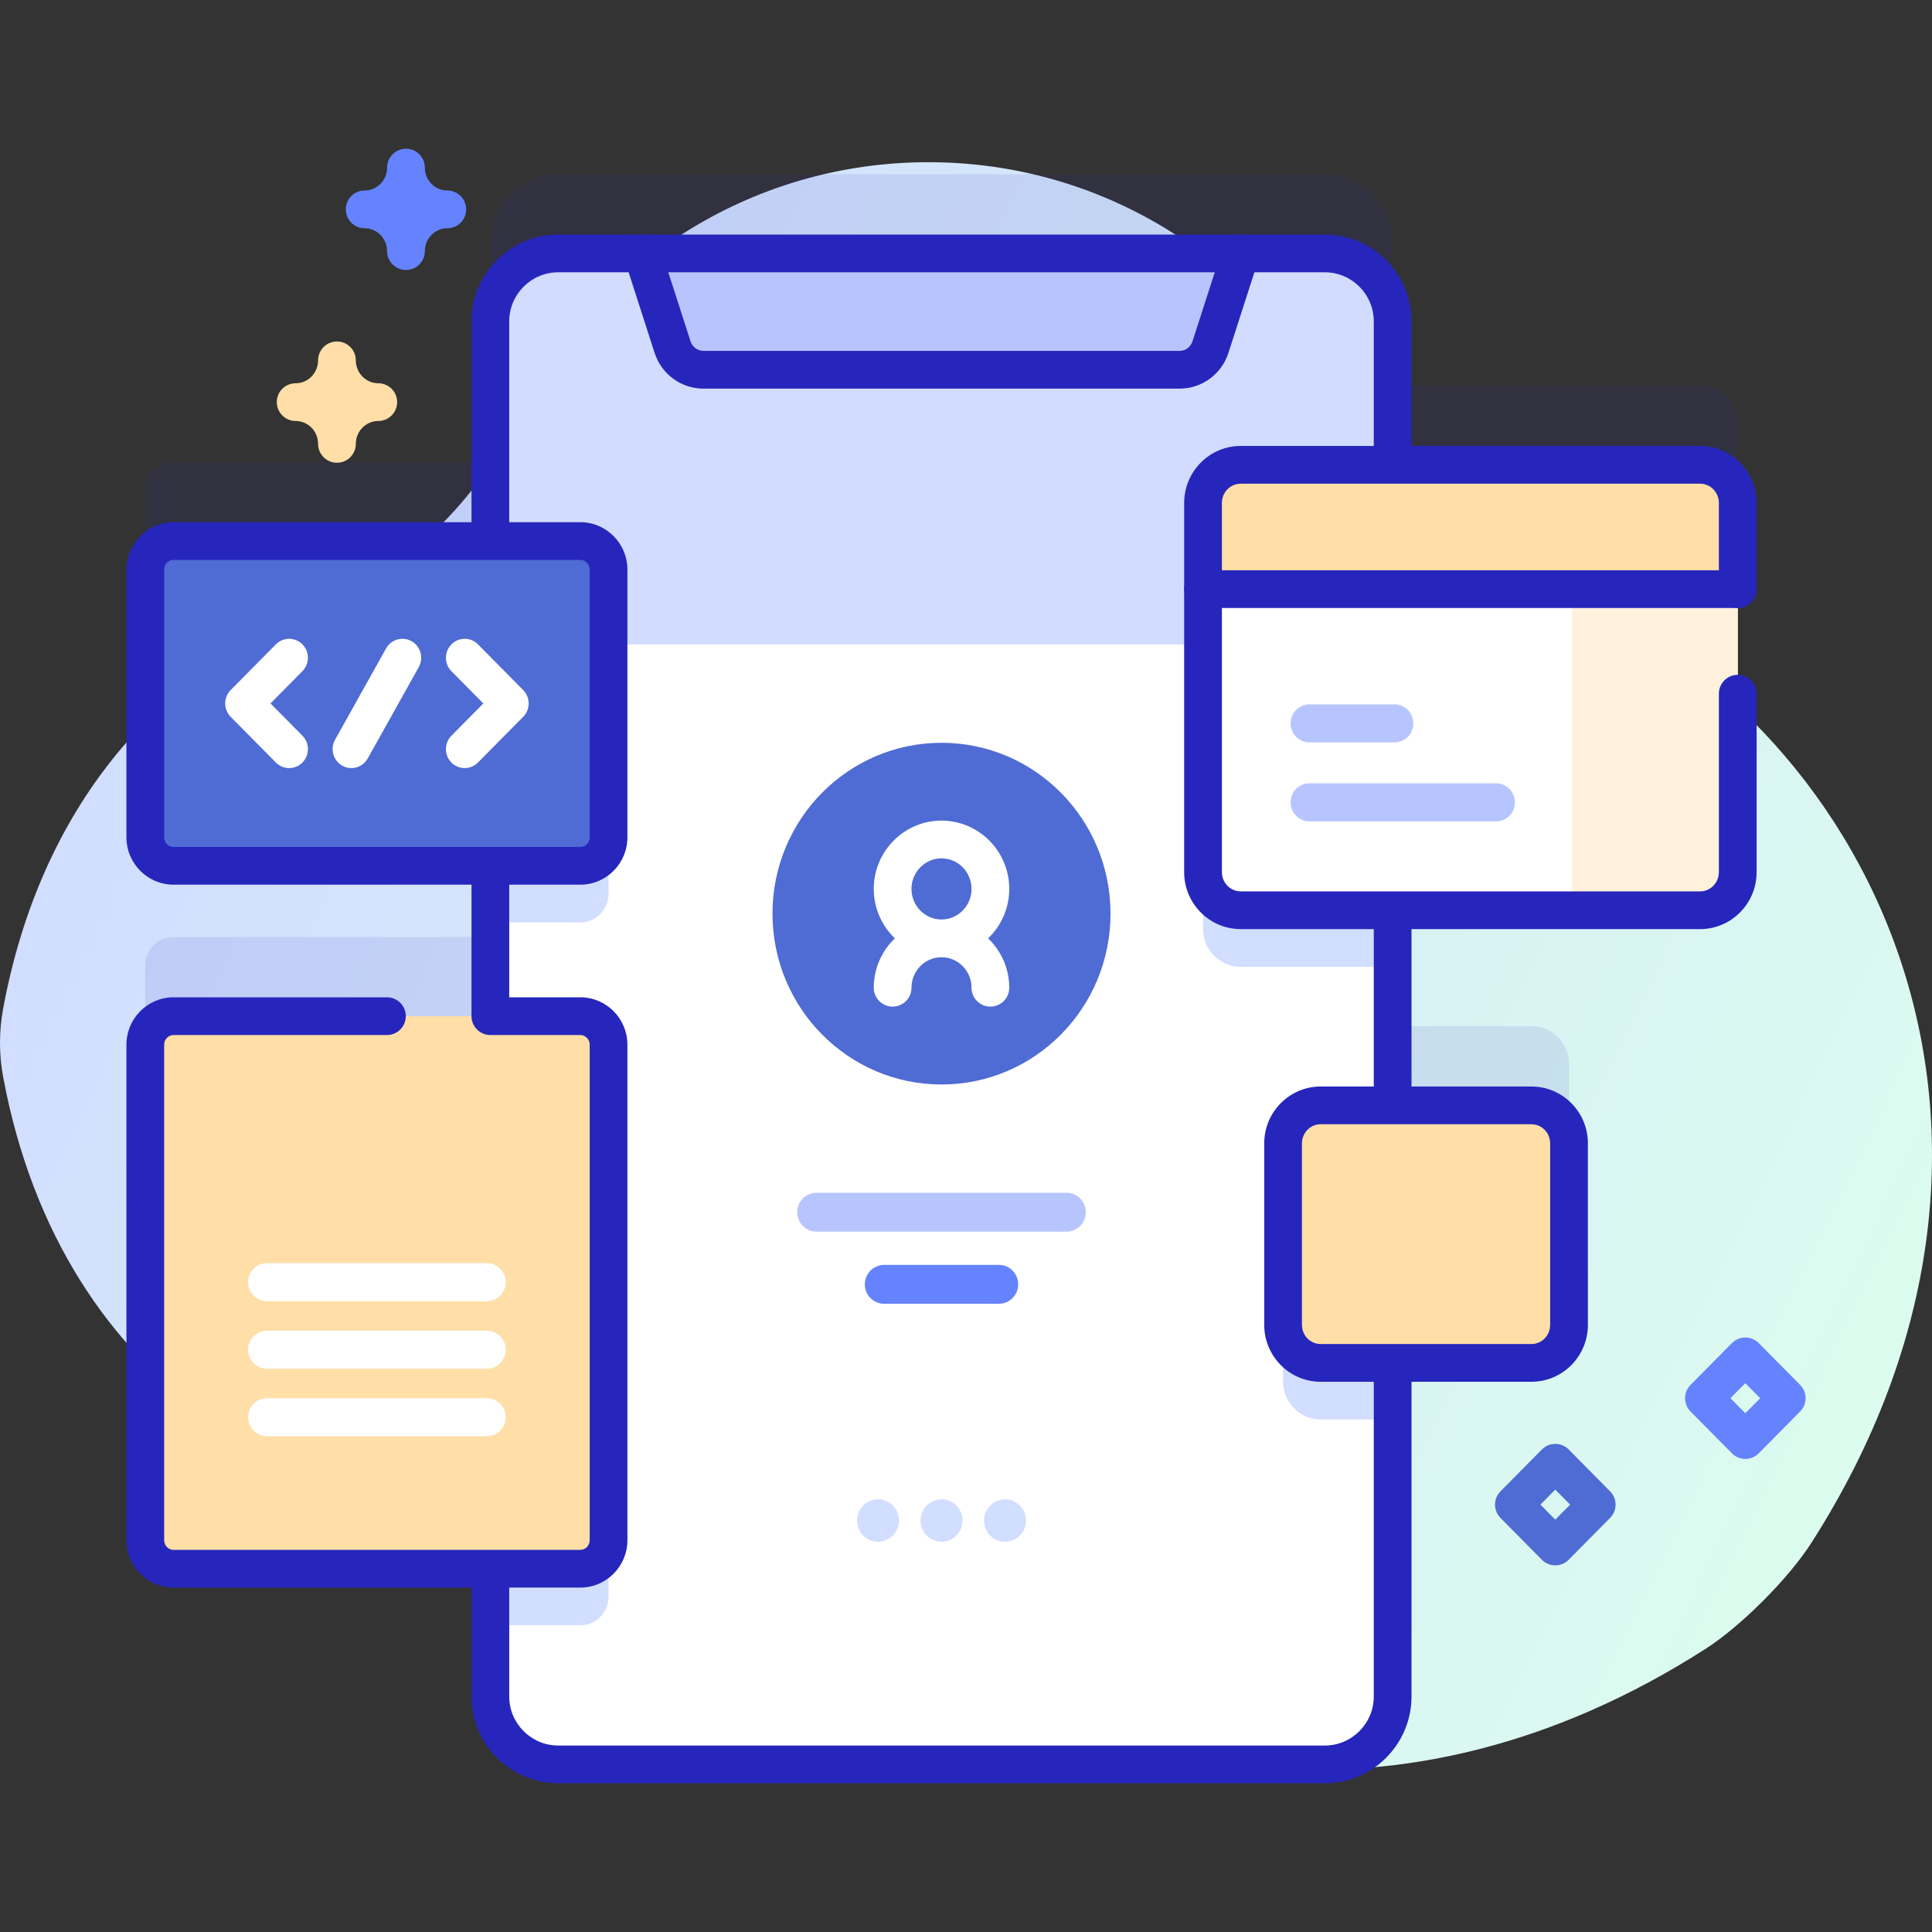 <svg width="64" height="64" viewBox="0 0 64 64" fill="none" xmlns="http://www.w3.org/2000/svg">
<rect x="0" y="0" width="64" height="64" fill="#333333" stroke="none"/>
<g clip-path="url(#clip0)">
<path d="M51.029 19.283C48.066 18.128 45.564 16.022 44.033 13.235C41.46 8.549 36.48 5.373 30.756 5.373C24.815 5.373 19.675 8.795 17.196 13.775C15.678 16.826 13.095 19.22 9.935 20.495C5.266 22.38 1.347 26.686 0.103 33.418C-0.033 34.157 -0.035 34.916 0.101 35.655C2.032 46.102 10.401 50.71 18.018 49.488C22.284 48.803 26.602 50.226 29.764 53.17C36.193 59.157 46.499 61.034 56.504 54.617C57.676 53.865 59.249 52.288 60 51.115C68.621 37.656 62.235 23.651 51.029 19.283Z" fill="url(#paint0_linear)"/>
<path opacity="0.1" d="M56.311 12.774H46.133V8.02C46.133 6.778 45.126 5.771 43.884 5.771H18.493C17.251 5.771 16.244 6.778 16.244 8.02V15.299H5.748C5.231 15.299 4.813 15.723 4.813 16.245V25.112C4.813 25.634 5.231 26.057 5.748 26.057H16.244V31.038H5.748C5.231 31.038 4.813 31.462 4.813 31.984V48.397C4.813 48.919 5.231 49.342 5.748 49.342H16.244V53.575C16.244 54.817 17.251 55.824 18.493 55.824H43.884C45.126 55.824 46.133 54.817 46.133 53.575V42.524H50.731C51.419 42.524 51.976 41.961 51.976 41.266V35.251C51.976 34.556 51.419 33.992 50.731 33.992H46.133V27.529H56.311C57.004 27.529 57.565 26.968 57.565 26.275V14.028C57.565 13.335 57.004 12.774 56.311 12.774Z" fill="#2626BC"/>
<path d="M46.133 10.644V56.199C46.133 57.441 45.126 58.448 43.884 58.448H18.493C17.251 58.448 16.244 57.441 16.244 56.199V10.644C16.244 9.402 17.251 8.395 18.493 8.395H43.884C45.126 8.395 46.133 9.402 46.133 10.644Z" fill="white"/>
<path d="M46.133 38.49V47.022H43.749C43.062 47.022 42.503 46.459 42.503 45.764V39.75C42.503 39.054 43.062 38.49 43.749 38.49H46.133V38.49Z" fill="#D2DEFF"/>
<path d="M20.159 20.743V29.61C20.159 30.132 19.74 30.556 19.224 30.556H16.244V19.797H19.224C19.74 19.797 20.159 20.221 20.159 20.743Z" fill="#D2DEFF"/>
<path d="M20.159 36.482V52.895C20.159 53.417 19.74 53.841 19.224 53.841H16.244V35.536H19.224C19.74 35.536 20.159 35.96 20.159 36.482Z" fill="#D2DEFF"/>
<path d="M46.133 17.272V32.028H41.106C40.414 32.028 39.852 31.465 39.852 30.773V18.526C39.852 17.834 40.414 17.272 41.106 17.272H46.133V17.272Z" fill="#D2DEFF"/>
<path d="M46.133 21.348V10.656C46.133 9.407 45.132 8.395 43.896 8.395H18.481C17.246 8.395 16.244 9.407 16.244 10.656V21.348H46.133Z" fill="#D2DCFF"/>
<path d="M40.099 11.496L41.098 8.395H21.279L22.279 11.496C22.423 11.945 22.837 12.249 23.305 12.249H39.073C39.54 12.249 39.954 11.945 40.099 11.496Z" fill="#B7C5FF"/>
<path d="M39.073 12.874H23.305C22.564 12.874 21.913 12.397 21.684 11.688L20.685 8.587C20.579 8.258 20.76 7.906 21.088 7.8C21.417 7.694 21.769 7.875 21.875 8.203L22.874 11.304C22.935 11.495 23.109 11.624 23.305 11.624H39.073C39.269 11.624 39.442 11.495 39.504 11.304L40.503 8.203C40.609 7.875 40.961 7.694 41.289 7.8C41.618 7.906 41.799 8.258 41.693 8.587L40.694 11.688C40.465 12.397 39.814 12.874 39.073 12.874Z" fill="#2626BC"/>
<path d="M43.884 59.073H18.493C16.908 59.073 15.619 57.783 15.619 56.199V52.292C15.619 51.947 15.899 51.667 16.244 51.667C16.589 51.667 16.869 51.947 16.869 52.292V56.199C16.869 57.094 17.598 57.823 18.493 57.823H43.884C44.78 57.823 45.508 57.094 45.508 56.199V45.34C45.508 44.995 45.788 44.715 46.133 44.715C46.478 44.715 46.758 44.995 46.758 45.34V56.199C46.758 57.783 45.469 59.073 43.884 59.073Z" fill="#2626BC"/>
<path d="M46.133 37.042C45.788 37.042 45.508 36.762 45.508 36.417V30.417C45.508 30.072 45.788 29.792 46.133 29.792C46.479 29.792 46.758 30.072 46.758 30.417V36.417C46.758 36.762 46.479 37.042 46.133 37.042Z" fill="#2626BC"/>
<path d="M16.244 18.173C15.899 18.173 15.619 17.893 15.619 17.548V10.644C15.619 9.059 16.908 7.77 18.493 7.77H43.884C45.469 7.77 46.758 9.059 46.758 10.644V15.125C46.758 15.47 46.478 15.75 46.133 15.75C45.788 15.75 45.508 15.47 45.508 15.125V10.644C45.508 9.748 44.78 9.02 43.884 9.02H18.493C17.598 9.02 16.869 9.749 16.869 10.644V17.548C16.869 17.893 16.589 18.173 16.244 18.173Z" fill="#2626BC"/>
<path d="M16.244 34.288C15.899 34.288 15.619 34.008 15.619 33.663V29.042C15.619 28.697 15.899 28.417 16.244 28.417C16.589 28.417 16.869 28.697 16.869 29.042V33.663C16.869 34.008 16.589 34.288 16.244 34.288Z" fill="#2626BC"/>
<path d="M31.189 35.925C34.281 35.925 36.787 33.391 36.787 30.265C36.787 27.14 34.281 24.606 31.189 24.606C28.097 24.606 25.59 27.14 25.59 30.265C25.59 33.391 28.097 35.925 31.189 35.925Z" fill="#4F6BD4"/>
<path d="M32.733 31.084C33.163 30.671 33.433 30.091 33.433 29.447C33.433 28.199 32.426 27.184 31.188 27.184C29.951 27.184 28.944 28.199 28.944 29.447C28.944 30.091 29.214 30.671 29.644 31.084C29.214 31.496 28.944 32.077 28.944 32.721C28.944 33.066 29.224 33.346 29.569 33.346C29.914 33.346 30.194 33.066 30.194 32.721C30.194 32.163 30.64 31.709 31.188 31.709C31.737 31.709 32.183 32.163 32.183 32.721C32.183 33.066 32.463 33.346 32.808 33.346C33.153 33.346 33.433 33.066 33.433 32.721C33.433 32.077 33.163 31.496 32.733 31.084ZM30.194 29.447C30.194 28.888 30.64 28.434 31.189 28.434C31.737 28.434 32.183 28.888 32.183 29.447C32.183 30.005 31.737 30.459 31.189 30.459C30.64 30.459 30.194 30.005 30.194 29.447Z" fill="white"/>
<path d="M35.331 40.8H27.047C26.695 40.8 26.41 40.511 26.41 40.156C26.41 39.8 26.695 39.511 27.047 39.511H35.331C35.683 39.511 35.968 39.8 35.968 40.156C35.968 40.511 35.683 40.8 35.331 40.8Z" fill="#B7C5FF"/>
<path d="M33.092 43.189H29.286C28.934 43.189 28.649 42.901 28.649 42.545C28.649 42.189 28.934 41.901 29.286 41.901H33.092C33.444 41.901 33.729 42.189 33.729 42.545C33.729 42.901 33.444 43.189 33.092 43.189Z" fill="#6583FE"/>
<path d="M33.293 51.073C33.677 51.073 33.988 50.758 33.988 50.37C33.988 49.982 33.677 49.667 33.293 49.667C32.909 49.667 32.597 49.982 32.597 50.37C32.597 50.758 32.909 51.073 33.293 51.073Z" fill="#D2DEFF"/>
<path d="M31.189 49.667C31.573 49.667 31.884 49.982 31.884 50.37C31.884 50.758 31.573 51.073 31.189 51.073C30.805 51.073 30.493 50.758 30.493 50.37C30.493 49.982 30.805 49.667 31.189 49.667Z" fill="#D2DEFF"/>
<path d="M29.085 51.073C29.469 51.073 29.78 50.758 29.78 50.37C29.78 49.982 29.469 49.667 29.085 49.667C28.701 49.667 28.389 49.982 28.389 50.37C28.389 50.758 28.701 51.073 29.085 51.073Z" fill="#D2DEFF"/>
<path d="M50.731 45.148H43.749C43.061 45.148 42.504 44.585 42.504 43.89V37.875C42.504 37.18 43.061 36.617 43.749 36.617H50.731C51.418 36.617 51.976 37.18 51.976 37.875V43.89C51.976 44.585 51.418 45.148 50.731 45.148Z" fill="#FFDEA8"/>
<path d="M50.731 45.773H43.749C42.718 45.773 41.879 44.928 41.879 43.889V37.875C41.879 36.836 42.718 35.992 43.749 35.992H50.731C51.762 35.992 52.601 36.836 52.601 37.875V43.889C52.601 44.928 51.762 45.773 50.731 45.773ZM43.749 37.241C43.407 37.241 43.129 37.526 43.129 37.875V43.889C43.129 44.239 43.407 44.523 43.749 44.523H50.731C51.073 44.523 51.351 44.239 51.351 43.889V37.875C51.351 37.526 51.073 37.242 50.731 37.242L43.749 37.241Z" fill="#2626BC"/>
<path d="M46.393 43.026C46.29 43.026 46.185 43 46.088 42.945C45.788 42.774 45.683 42.39 45.852 42.087L47.544 39.058C47.713 38.756 48.093 38.649 48.392 38.82C48.692 38.991 48.797 39.374 48.628 39.677L46.936 42.706C46.822 42.911 46.611 43.026 46.393 43.026Z" fill="#FFDEA8"/>
<path d="M19.224 28.681H5.748C5.231 28.681 4.813 28.258 4.813 27.736V18.869C4.813 18.346 5.231 17.923 5.748 17.923H19.224C19.741 17.923 20.159 18.347 20.159 18.869V27.736C20.159 28.258 19.741 28.681 19.224 28.681Z" fill="#4F6BD4"/>
<path d="M19.224 29.306H5.748C4.888 29.306 4.188 28.602 4.188 27.736V18.869C4.188 18.003 4.888 17.298 5.748 17.298H19.224C20.084 17.298 20.784 18.003 20.784 18.869V27.736C20.784 28.602 20.084 29.306 19.224 29.306ZM5.748 18.548C5.577 18.548 5.438 18.692 5.438 18.869V27.736C5.438 27.913 5.577 28.056 5.748 28.056H19.224C19.395 28.056 19.534 27.913 19.534 27.736V18.869C19.534 18.692 19.395 18.548 19.224 18.548H5.748Z" fill="#2626BC"/>
<path d="M9.578 25.444C9.419 25.444 9.26 25.383 9.139 25.26L7.642 23.747C7.399 23.501 7.399 23.103 7.642 22.858L9.139 21.345C9.381 21.1 9.775 21.1 10.018 21.345C10.261 21.59 10.261 21.988 10.018 22.234L8.961 23.302L10.018 24.371C10.261 24.616 10.261 25.014 10.018 25.26C9.897 25.383 9.737 25.444 9.578 25.444Z" fill="white"/>
<path d="M15.394 21.161C15.553 21.161 15.712 21.222 15.833 21.345L17.33 22.858C17.573 23.104 17.573 23.502 17.33 23.747L15.833 25.26C15.591 25.505 15.197 25.505 14.954 25.26C14.711 25.014 14.711 24.616 14.954 24.371L16.011 23.303L14.954 22.234C14.711 21.989 14.711 21.591 14.954 21.345C15.075 21.222 15.235 21.161 15.394 21.161Z" fill="white"/>
<path d="M11.64 25.444C11.536 25.444 11.431 25.418 11.335 25.363C11.036 25.192 10.93 24.809 11.099 24.506L12.789 21.48C12.958 21.178 13.338 21.072 13.636 21.242C13.936 21.413 14.041 21.796 13.872 22.099L12.182 25.124C12.068 25.329 11.857 25.444 11.64 25.444Z" fill="white"/>
<path d="M19.224 51.966H5.748C5.231 51.966 4.813 51.543 4.813 51.021V34.608C4.813 34.086 5.231 33.662 5.748 33.662H19.224C19.741 33.662 20.159 34.086 20.159 34.608V51.021C20.159 51.543 19.741 51.966 19.224 51.966Z" fill="#FFDEA8"/>
<path d="M19.224 52.591H5.748C4.888 52.591 4.188 51.887 4.188 51.021V34.608C4.188 33.742 4.888 33.037 5.748 33.037H12.818C13.163 33.037 13.443 33.317 13.443 33.662C13.443 34.008 13.163 34.287 12.818 34.287H5.748C5.577 34.287 5.438 34.431 5.438 34.608V51.021C5.438 51.197 5.577 51.341 5.748 51.341H19.224C19.395 51.341 19.534 51.197 19.534 51.021V34.608C19.534 34.431 19.395 34.287 19.224 34.287H16.244C15.899 34.287 15.619 34.008 15.619 33.662C15.619 33.317 15.899 33.037 16.244 33.037H19.224C20.084 33.037 20.784 33.742 20.784 34.608V51.021C20.784 51.887 20.084 52.591 19.224 52.591Z" fill="#2626BC"/>
<path d="M56.311 30.153H41.106C40.414 30.153 39.852 29.592 39.852 28.899V16.652C39.852 15.959 40.414 15.398 41.106 15.398H56.311C57.004 15.398 57.565 15.959 57.565 16.652V28.899C57.565 29.592 57.004 30.153 56.311 30.153Z" fill="white"/>
<path d="M56.318 15.398H52.068V30.153H56.318C57.007 30.153 57.565 29.589 57.565 28.892V16.659C57.565 15.962 57.007 15.398 56.318 15.398Z" fill="#FFF1DB"/>
<path d="M57.565 19.516V16.659C57.565 15.962 57.007 15.398 56.318 15.398H41.099C40.411 15.398 39.852 15.962 39.852 16.659V19.516H57.565Z" fill="#FFDEA8"/>
<path d="M56.318 30.778H41.099C40.067 30.778 39.227 29.932 39.227 28.892V16.659C39.227 15.619 40.067 14.773 41.099 14.773H56.318C57.35 14.773 58.19 15.619 58.19 16.659V19.516C58.19 19.861 57.91 20.141 57.565 20.141C57.22 20.141 56.94 19.861 56.94 19.516V16.659C56.94 16.308 56.661 16.023 56.318 16.023H41.099C40.757 16.023 40.477 16.308 40.477 16.659V28.892C40.477 29.243 40.757 29.528 41.099 29.528H56.318C56.661 29.528 56.94 29.243 56.94 28.892V22.98C56.94 22.634 57.22 22.355 57.565 22.355C57.91 22.355 58.19 22.634 58.19 22.98V28.892C58.19 29.932 57.35 30.778 56.318 30.778Z" fill="#2626BC"/>
<path d="M57.565 20.141H39.852C39.507 20.141 39.227 19.861 39.227 19.516C39.227 19.171 39.507 18.891 39.852 18.891H57.565C57.91 18.891 58.19 19.171 58.19 19.516C58.19 19.861 57.91 20.141 57.565 20.141Z" fill="#2626BC"/>
<path d="M49.562 27.209H43.377C43.032 27.209 42.753 26.927 42.753 26.579C42.753 26.231 43.032 25.949 43.377 25.949H49.562C49.906 25.949 50.185 26.231 50.185 26.579C50.185 26.927 49.906 27.209 49.562 27.209Z" fill="#B7C5FF"/>
<path d="M46.195 24.593H43.377C43.032 24.593 42.753 24.311 42.753 23.963C42.753 23.615 43.032 23.333 43.377 23.333H46.195C46.539 23.333 46.818 23.615 46.818 23.963C46.818 24.311 46.539 24.593 46.195 24.593Z" fill="#B7C5FF"/>
<path d="M16.13 43.103H8.841C8.497 43.103 8.218 42.821 8.218 42.474C8.218 42.126 8.497 41.844 8.841 41.844H16.13C16.474 41.844 16.753 42.126 16.753 42.474C16.753 42.821 16.474 43.103 16.13 43.103Z" fill="white"/>
<path d="M14.637 39.735H10.335C9.99 39.735 9.712 39.453 9.712 39.105C9.712 38.758 9.99 38.475 10.335 38.475H14.637C14.982 38.475 15.261 38.758 15.261 39.105C15.261 39.453 14.982 39.735 14.637 39.735Z" fill="#FFDEA8"/>
<path d="M16.13 45.34H8.841C8.497 45.34 8.218 45.058 8.218 44.71C8.218 44.362 8.497 44.08 8.841 44.08H16.13C16.474 44.08 16.753 44.362 16.753 44.71C16.753 45.058 16.474 45.34 16.13 45.34Z" fill="white"/>
<path d="M16.13 47.577H8.841C8.497 47.577 8.218 47.295 8.218 46.947C8.218 46.599 8.497 46.317 8.841 46.317H16.13C16.474 46.317 16.753 46.599 16.753 46.947C16.753 47.295 16.474 47.577 16.13 47.577Z" fill="white"/>
<path d="M57.816 48.329C57.649 48.329 57.489 48.262 57.372 48.143L56 46.757C55.76 46.514 55.76 46.121 56 45.878L57.372 44.492C57.489 44.373 57.649 44.306 57.816 44.306C57.983 44.306 58.143 44.373 58.261 44.492L59.632 45.878C59.873 46.121 59.873 46.514 59.632 46.757L58.261 48.143C58.143 48.262 57.983 48.329 57.816 48.329ZM57.324 46.317L57.816 46.815L58.309 46.317L57.816 45.82L57.324 46.317Z" fill="#6583FE"/>
<path d="M51.521 51.854C51.354 51.854 51.194 51.787 51.076 51.669L49.705 50.282C49.464 50.039 49.464 49.647 49.705 49.403L51.076 48.017C51.194 47.898 51.354 47.831 51.521 47.831C51.688 47.831 51.848 47.898 51.965 48.017L53.337 49.403C53.578 49.647 53.578 50.039 53.337 50.282L51.965 51.669C51.848 51.787 51.688 51.854 51.521 51.854ZM51.028 49.843L51.521 50.34L52.013 49.843L51.521 49.345L51.028 49.843Z" fill="#4F6BD4"/>
<path d="M11.162 15.329C10.817 15.329 10.537 15.049 10.537 14.704C10.537 14.286 10.204 13.946 9.794 13.946C9.449 13.946 9.169 13.666 9.169 13.321C9.169 12.975 9.449 12.696 9.794 12.696C10.204 12.696 10.537 12.355 10.537 11.937C10.537 11.592 10.817 11.312 11.162 11.312C11.508 11.312 11.787 11.592 11.787 11.937C11.787 12.355 12.121 12.696 12.531 12.696C12.876 12.696 13.156 12.975 13.156 13.321C13.156 13.666 12.876 13.946 12.531 13.946C12.121 13.946 11.787 14.286 11.787 14.704C11.787 15.049 11.508 15.329 11.162 15.329Z" fill="#FFDEA8"/>
<path d="M13.448 8.944C13.103 8.944 12.823 8.664 12.823 8.319C12.823 7.901 12.49 7.561 12.08 7.561C11.735 7.561 11.455 7.281 11.455 6.936C11.455 6.59 11.735 6.311 12.08 6.311C12.49 6.311 12.823 5.97 12.823 5.552C12.823 5.207 13.103 4.927 13.448 4.927C13.793 4.927 14.073 5.207 14.073 5.552C14.073 5.971 14.407 6.311 14.817 6.311C15.162 6.311 15.442 6.59 15.442 6.936C15.442 7.281 15.162 7.561 14.817 7.561C14.407 7.561 14.073 7.901 14.073 8.319C14.073 8.664 13.793 8.944 13.448 8.944Z" fill="#6583FE"/>
</g>
<defs>
<linearGradient id="paint0_linear" x1="4.554" y1="18.422" x2="64.925" y2="47.93" gradientUnits="userSpaceOnUse">
<stop offset="0.049" stop-color="#D2DEFF"/>
<stop offset="0.999" stop-color="#DCFDEE"/>
</linearGradient>
<clipPath id="clip0">
<rect width="64" height="64" fill="white"/>
</clipPath>
</defs>
</svg>
